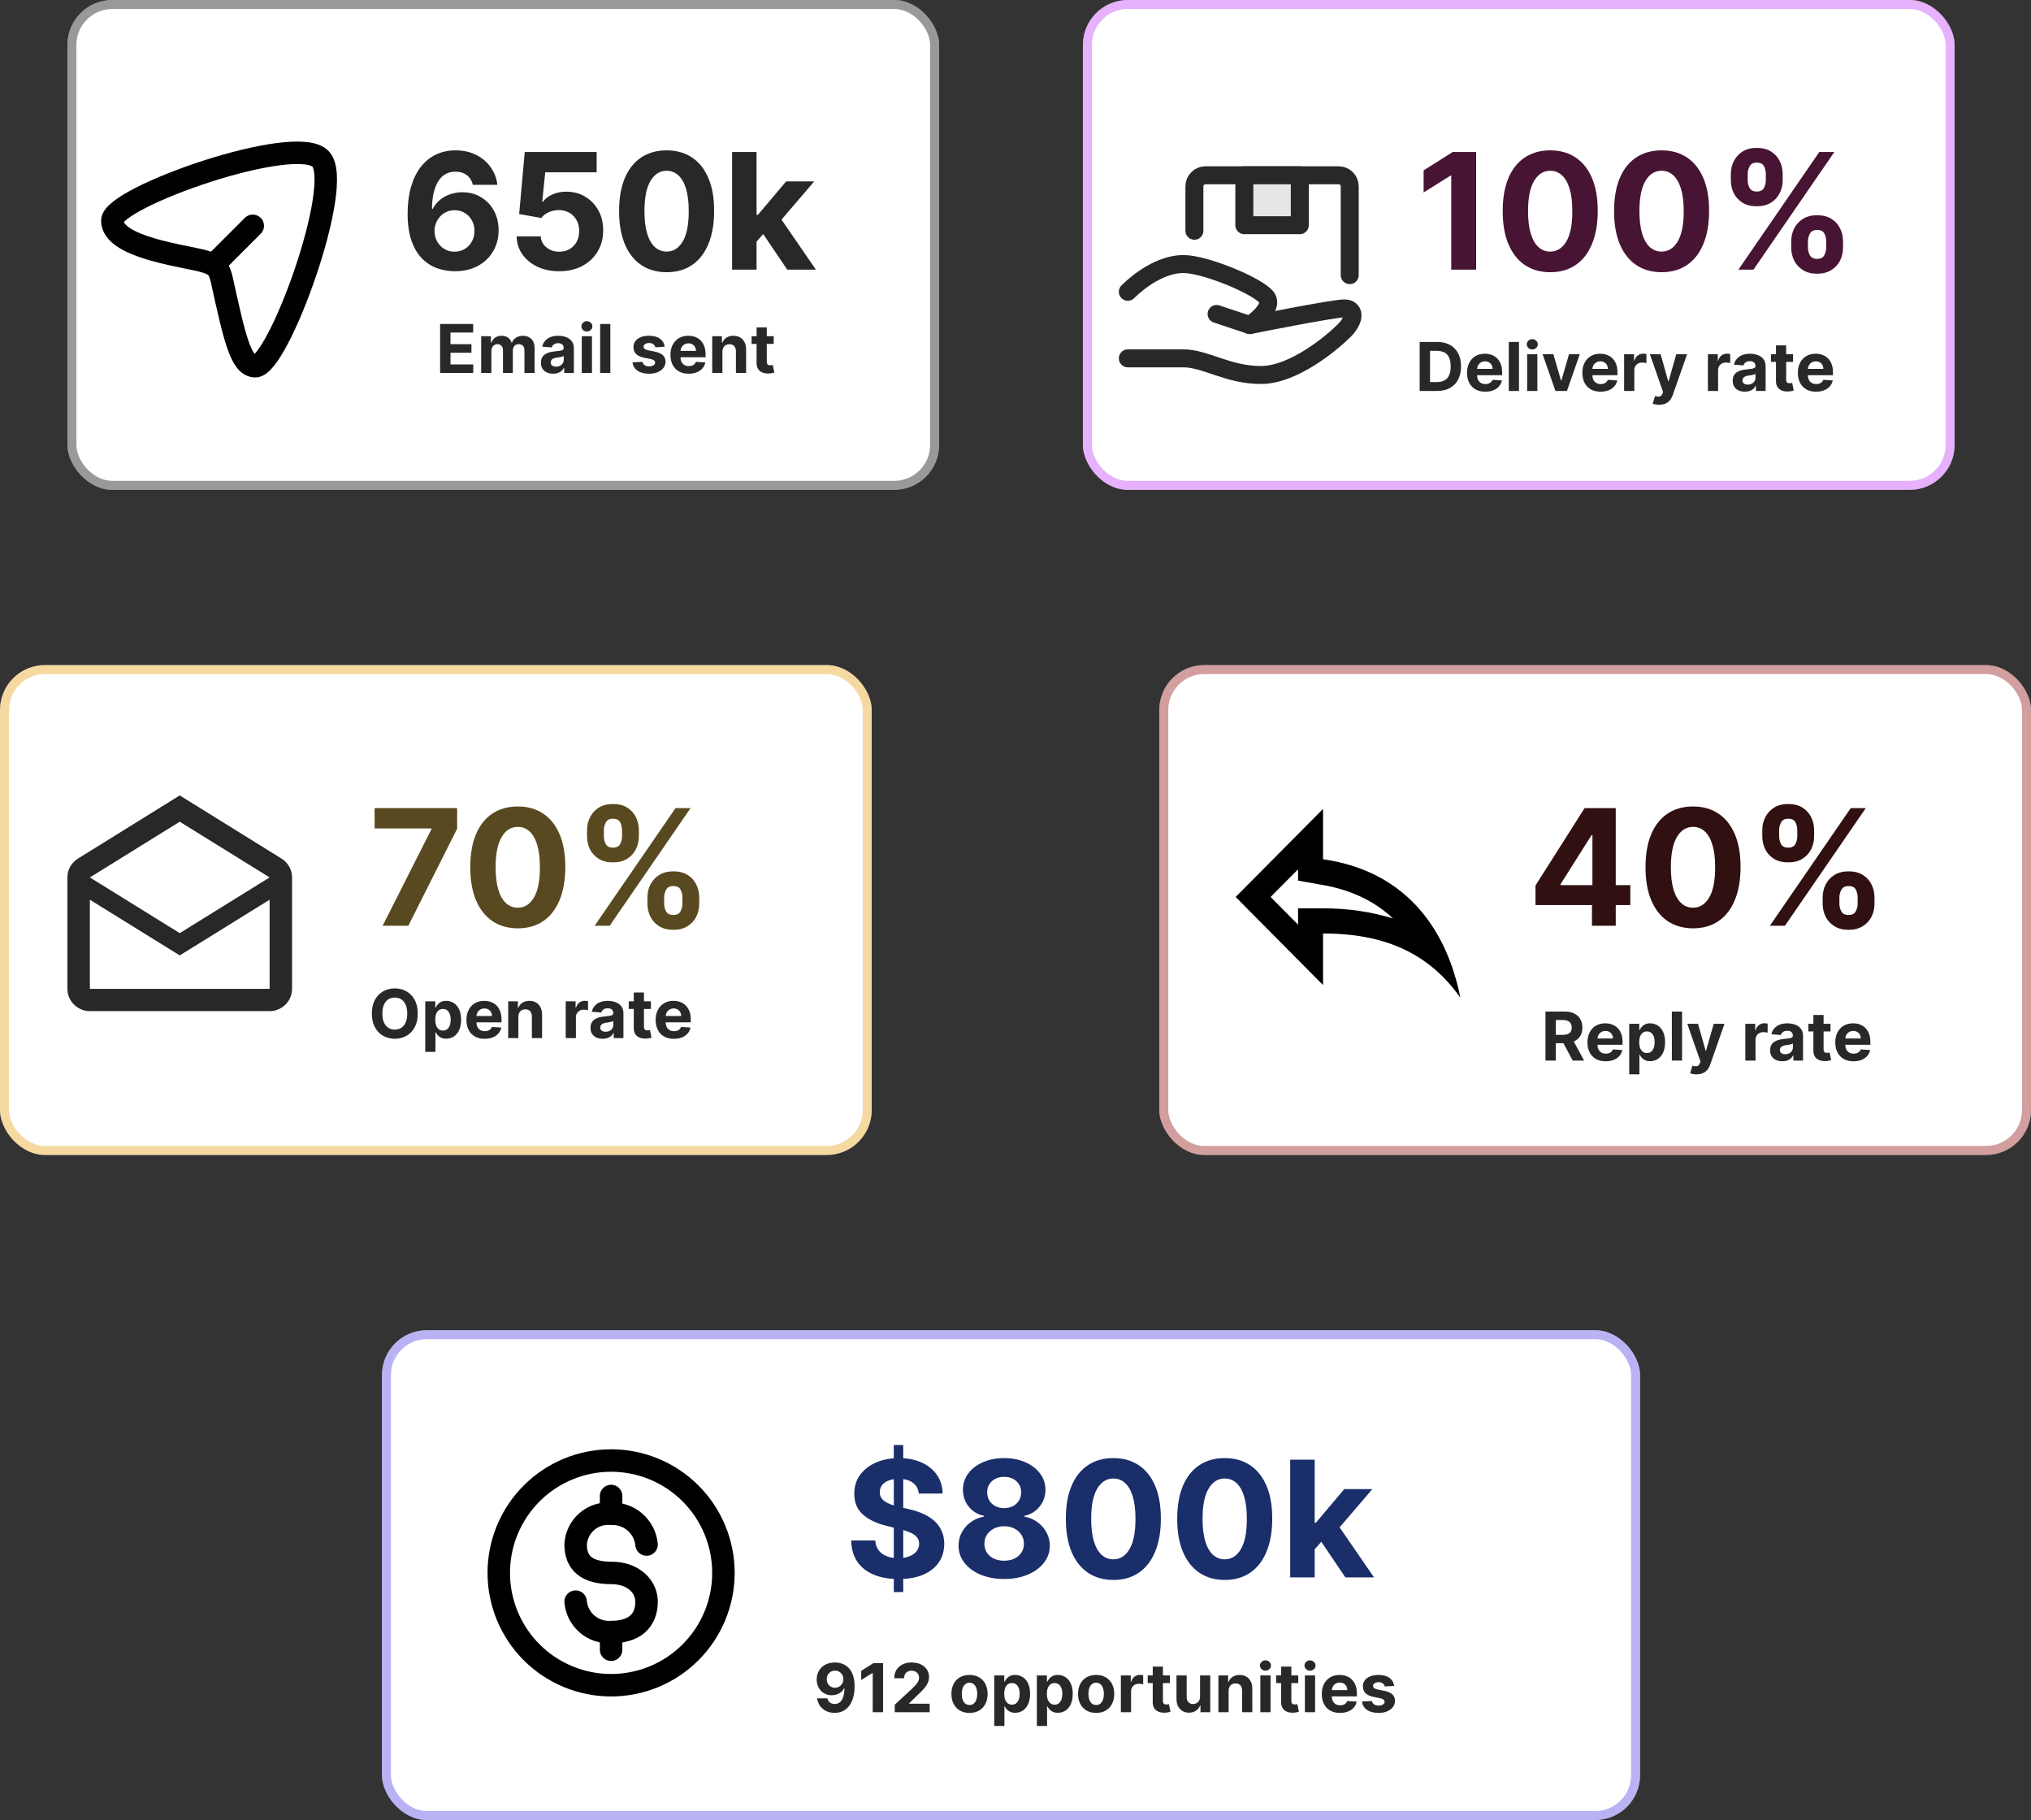 <svg width="452" height="405" viewBox="0 0 452 405" fill="none" xmlns="http://www.w3.org/2000/svg">
<rect x="0" y="0" width="452" height="405" fill="#333333" stroke="none"/>
<rect x="15" width="194" height="109" rx="10" fill="white"/>
<rect x="16" y="1" width="192" height="107" rx="9" stroke="black" stroke-opacity="0.4" stroke-width="2"/>
<path d="M97.948 83V72.091H105.299V73.993H100.255V76.592H104.921V78.494H100.255V81.098H105.32V83H97.948ZM107.09 83V74.818H109.253V76.262H109.349C109.519 75.782 109.803 75.404 110.201 75.127C110.599 74.85 111.074 74.712 111.628 74.712C112.19 74.712 112.667 74.852 113.061 75.132C113.456 75.409 113.718 75.786 113.85 76.262H113.935C114.102 75.793 114.404 75.418 114.84 75.138C115.281 74.854 115.801 74.712 116.401 74.712C117.165 74.712 117.784 74.955 118.26 75.441C118.74 75.924 118.979 76.61 118.979 77.498V83H116.715V77.945C116.715 77.49 116.595 77.15 116.353 76.922C116.112 76.695 115.81 76.581 115.448 76.581C115.036 76.581 114.714 76.713 114.484 76.975C114.253 77.235 114.137 77.577 114.137 78.004V83H111.937V77.897C111.937 77.496 111.822 77.176 111.591 76.938C111.364 76.7 111.064 76.581 110.691 76.581C110.439 76.581 110.212 76.645 110.009 76.773C109.81 76.897 109.652 77.073 109.535 77.3C109.418 77.524 109.359 77.787 109.359 78.089V83H107.09ZM123.105 83.154C122.583 83.154 122.118 83.064 121.709 82.883C121.301 82.698 120.978 82.427 120.74 82.068C120.505 81.706 120.388 81.255 120.388 80.715C120.388 80.26 120.472 79.879 120.639 79.57C120.805 79.261 121.033 79.012 121.32 78.824C121.608 78.636 121.935 78.494 122.301 78.398C122.67 78.302 123.057 78.234 123.462 78.195C123.938 78.146 124.321 78.099 124.612 78.057C124.903 78.011 125.115 77.943 125.246 77.854C125.378 77.766 125.443 77.634 125.443 77.46V77.428C125.443 77.091 125.337 76.83 125.124 76.645C124.914 76.461 124.616 76.368 124.229 76.368C123.82 76.368 123.495 76.459 123.254 76.64C123.013 76.817 122.853 77.041 122.775 77.311L120.676 77.141C120.782 76.644 120.992 76.214 121.304 75.852C121.617 75.486 122.02 75.205 122.514 75.01C123.011 74.811 123.586 74.712 124.239 74.712C124.694 74.712 125.129 74.765 125.544 74.871C125.964 74.978 126.335 75.143 126.658 75.367C126.984 75.591 127.242 75.878 127.43 76.23C127.618 76.578 127.712 76.995 127.712 77.481V83H125.56V81.865H125.497C125.365 82.121 125.189 82.347 124.969 82.542C124.749 82.734 124.484 82.885 124.176 82.995C123.867 83.101 123.51 83.154 123.105 83.154ZM123.755 81.588C124.089 81.588 124.383 81.523 124.639 81.391C124.895 81.256 125.095 81.075 125.241 80.848C125.386 80.621 125.459 80.363 125.459 80.076V79.207C125.388 79.254 125.291 79.296 125.166 79.335C125.046 79.371 124.909 79.404 124.756 79.436C124.603 79.465 124.451 79.492 124.298 79.516C124.145 79.538 124.007 79.557 123.883 79.575C123.616 79.614 123.384 79.676 123.185 79.761C122.986 79.847 122.831 79.962 122.721 80.108C122.611 80.25 122.556 80.427 122.556 80.64C122.556 80.949 122.668 81.185 122.892 81.349C123.119 81.508 123.407 81.588 123.755 81.588ZM129.473 83V74.818H131.742V83H129.473ZM130.613 73.763C130.275 73.763 129.986 73.652 129.745 73.428C129.507 73.201 129.388 72.929 129.388 72.613C129.388 72.3 129.507 72.032 129.745 71.809C129.986 71.581 130.275 71.468 130.613 71.468C130.95 71.468 131.238 71.581 131.476 71.809C131.717 72.032 131.838 72.3 131.838 72.613C131.838 72.929 131.717 73.201 131.476 73.428C131.238 73.652 130.95 73.763 130.613 73.763ZM135.829 72.091V83H133.56V72.091H135.829ZM147.926 77.151L145.849 77.279C145.813 77.102 145.737 76.942 145.619 76.8C145.502 76.654 145.348 76.539 145.156 76.454C144.968 76.365 144.742 76.32 144.48 76.32C144.128 76.32 143.831 76.395 143.59 76.544C143.349 76.69 143.228 76.885 143.228 77.13C143.228 77.325 143.306 77.49 143.462 77.625C143.618 77.76 143.887 77.869 144.267 77.95L145.747 78.249C146.543 78.412 147.136 78.675 147.526 79.037C147.917 79.399 148.112 79.875 148.112 80.465C148.112 81.001 147.954 81.471 147.638 81.876C147.326 82.281 146.896 82.597 146.349 82.824C145.806 83.048 145.179 83.16 144.469 83.16C143.386 83.16 142.523 82.934 141.88 82.483C141.241 82.029 140.866 81.411 140.756 80.63L142.988 80.512C143.056 80.843 143.219 81.095 143.478 81.269C143.737 81.439 144.069 81.525 144.474 81.525C144.872 81.525 145.192 81.448 145.433 81.296C145.678 81.139 145.802 80.939 145.806 80.694C145.802 80.488 145.715 80.319 145.545 80.188C145.374 80.053 145.112 79.95 144.757 79.879L143.34 79.596C142.541 79.436 141.946 79.159 141.555 78.765C141.168 78.371 140.975 77.869 140.975 77.258C140.975 76.732 141.117 76.279 141.401 75.9C141.688 75.519 142.091 75.227 142.61 75.021C143.132 74.815 143.743 74.712 144.442 74.712C145.476 74.712 146.289 74.93 146.882 75.367C147.479 75.804 147.827 76.398 147.926 77.151ZM153.27 83.16C152.428 83.16 151.704 82.989 151.097 82.648C150.493 82.304 150.028 81.817 149.701 81.189C149.374 80.557 149.211 79.809 149.211 78.946C149.211 78.105 149.374 77.366 149.701 76.731C150.028 76.095 150.488 75.599 151.081 75.244C151.677 74.889 152.377 74.712 153.179 74.712C153.719 74.712 154.222 74.799 154.687 74.973C155.156 75.143 155.564 75.401 155.912 75.745C156.264 76.09 156.537 76.523 156.732 77.045C156.928 77.563 157.025 78.171 157.025 78.867V79.49H150.117V78.084H154.889C154.889 77.757 154.818 77.467 154.676 77.215C154.534 76.963 154.337 76.766 154.085 76.624C153.836 76.478 153.547 76.406 153.217 76.406C152.872 76.406 152.567 76.485 152.301 76.645C152.038 76.802 151.832 77.013 151.683 77.279C151.533 77.542 151.457 77.835 151.454 78.158V79.495C151.454 79.9 151.528 80.25 151.677 80.544C151.83 80.839 152.045 81.066 152.322 81.226C152.599 81.386 152.927 81.466 153.307 81.466C153.559 81.466 153.79 81.43 154 81.359C154.209 81.288 154.389 81.182 154.538 81.04C154.687 80.898 154.801 80.724 154.879 80.518L156.977 80.656C156.871 81.16 156.652 81.601 156.322 81.977C155.995 82.35 155.573 82.641 155.054 82.851C154.54 83.057 153.945 83.16 153.27 83.16ZM160.775 78.27V83H158.506V74.818H160.669V76.262H160.765C160.946 75.786 161.249 75.409 161.676 75.132C162.102 74.852 162.618 74.712 163.226 74.712C163.794 74.712 164.289 74.836 164.712 75.085C165.134 75.333 165.463 75.688 165.697 76.15C165.932 76.608 166.049 77.155 166.049 77.79V83H163.78V78.195C163.783 77.695 163.655 77.304 163.396 77.023C163.137 76.739 162.78 76.597 162.325 76.597C162.02 76.597 161.75 76.663 161.516 76.794C161.285 76.926 161.104 77.118 160.972 77.37C160.845 77.618 160.779 77.918 160.775 78.27ZM172.189 74.818V76.523H167.262V74.818H172.189ZM168.381 72.858H170.65V80.486C170.65 80.695 170.682 80.859 170.746 80.976C170.809 81.09 170.898 81.169 171.012 81.216C171.129 81.262 171.264 81.285 171.417 81.285C171.523 81.285 171.63 81.276 171.736 81.258C171.843 81.237 171.925 81.221 171.981 81.21L172.338 82.899C172.225 82.934 172.065 82.975 171.859 83.021C171.653 83.071 171.403 83.101 171.108 83.112C170.561 83.133 170.081 83.06 169.67 82.894C169.261 82.727 168.943 82.467 168.716 82.116C168.489 81.764 168.377 81.32 168.381 80.784V72.858Z" fill="#282828"/>
<path d="M101.17 60.358C99.824 60.349 98.524 60.124 97.271 59.68C96.027 59.237 94.91 58.517 93.922 57.52C92.933 56.523 92.149 55.202 91.57 53.557C90.999 51.912 90.713 49.892 90.713 47.497C90.722 45.298 90.973 43.334 91.467 41.604C91.97 39.865 92.686 38.391 93.615 37.18C94.553 35.97 95.673 35.05 96.977 34.419C98.281 33.78 99.743 33.46 101.362 33.46C103.109 33.46 104.652 33.801 105.99 34.483C107.328 35.156 108.402 36.072 109.212 37.231C110.03 38.391 110.524 39.69 110.695 41.131H105.236C105.023 40.219 104.575 39.503 103.893 38.983C103.212 38.463 102.368 38.203 101.362 38.203C99.658 38.203 98.362 38.945 97.476 40.428C96.598 41.91 96.151 43.926 96.133 46.474H96.312C96.704 45.699 97.233 45.038 97.898 44.493C98.571 43.939 99.334 43.517 100.186 43.227C101.047 42.929 101.955 42.78 102.909 42.78C104.46 42.78 105.841 43.146 107.051 43.879C108.261 44.604 109.216 45.601 109.915 46.871C110.614 48.141 110.963 49.594 110.963 51.23C110.963 53.003 110.55 54.58 109.723 55.96C108.905 57.341 107.759 58.423 106.284 59.207C104.818 59.983 103.114 60.367 101.17 60.358ZM101.145 56.011C101.997 56.011 102.76 55.807 103.433 55.398C104.107 54.989 104.635 54.435 105.018 53.736C105.402 53.037 105.594 52.253 105.594 51.383C105.594 50.514 105.402 49.734 105.018 49.044C104.643 48.354 104.124 47.804 103.459 47.395C102.794 46.986 102.036 46.781 101.183 46.781C100.544 46.781 99.952 46.901 99.406 47.139C98.869 47.378 98.396 47.71 97.987 48.136C97.587 48.562 97.271 49.057 97.041 49.619C96.811 50.173 96.696 50.766 96.696 51.396C96.696 52.24 96.888 53.011 97.271 53.71C97.663 54.409 98.192 54.967 98.856 55.385C99.53 55.803 100.293 56.011 101.145 56.011ZM124.45 60.358C122.643 60.358 121.033 60.026 119.618 59.361C118.212 58.696 117.095 57.78 116.268 56.612C115.442 55.445 115.011 54.106 114.977 52.598H120.347C120.406 53.612 120.832 54.435 121.625 55.065C122.418 55.696 123.359 56.011 124.45 56.011C125.32 56.011 126.087 55.82 126.751 55.436C127.425 55.044 127.949 54.503 128.324 53.812C128.707 53.114 128.899 52.312 128.899 51.409C128.899 50.489 128.703 49.679 128.311 48.98C127.928 48.281 127.395 47.736 126.713 47.344C126.031 46.952 125.251 46.751 124.374 46.743C123.607 46.743 122.861 46.901 122.136 47.216C121.42 47.531 120.862 47.962 120.462 48.507L115.54 47.625L116.78 33.818H132.786V38.344H121.344L120.666 44.902H120.82C121.28 44.254 121.974 43.717 122.903 43.291C123.832 42.865 124.872 42.652 126.023 42.652C127.599 42.652 129.006 43.023 130.241 43.764C131.477 44.506 132.453 45.524 133.169 46.82C133.885 48.106 134.239 49.59 134.23 51.269C134.239 53.033 133.83 54.601 133.003 55.973C132.185 57.337 131.038 58.41 129.564 59.195C128.098 59.97 126.393 60.358 124.45 60.358ZM148.357 60.575C146.158 60.567 144.266 60.026 142.68 58.952C141.104 57.878 139.889 56.322 139.037 54.285C138.193 52.249 137.776 49.798 137.784 46.935C137.784 44.08 138.206 41.646 139.05 39.635C139.902 37.624 141.116 36.094 142.693 35.045C144.278 33.989 146.166 33.46 148.357 33.46C150.547 33.46 152.43 33.989 154.007 35.045C155.592 36.102 156.811 37.636 157.663 39.648C158.516 41.651 158.938 44.08 158.929 46.935C158.929 49.807 158.503 52.261 157.651 54.298C156.807 56.335 155.597 57.891 154.02 58.965C152.443 60.038 150.555 60.575 148.357 60.575ZM148.357 55.986C149.857 55.986 151.054 55.231 151.949 53.723C152.844 52.215 153.287 49.952 153.278 46.935C153.278 44.949 153.074 43.295 152.665 41.974C152.264 40.653 151.693 39.66 150.952 38.996C150.219 38.331 149.354 37.999 148.357 37.999C146.865 37.999 145.672 38.744 144.777 40.236C143.882 41.727 143.43 43.96 143.422 46.935C143.422 48.946 143.622 50.625 144.023 51.972C144.432 53.31 145.007 54.315 145.749 54.989C146.49 55.653 147.359 55.986 148.357 55.986ZM167.862 54.349L167.875 47.817H168.667L174.957 40.364H181.208L172.758 50.233H171.467L167.862 54.349ZM162.927 60V33.818H168.373V60H162.927ZM175.2 60L169.422 51.447L173.052 47.599L181.579 60H175.2Z" fill="#282828"/>
<path d="M47.5 59L56.25 50.25M71.37 35.383C65.925 29.518 24.965 43.883 25 49.125C25.038 55.073 40.995 56.9 45.417 58.143C48.078 58.89 48.79 59.653 49.403 62.443C52.18 75.073 53.578 81.358 56.752 81.498C61.82 81.723 76.683 41.105 71.37 35.383Z" stroke="#010101" stroke-width="5" stroke-linecap="round" stroke-linejoin="round"/>
<rect x="241" width="194" height="109" rx="10" fill="white"/>
<rect x="242" y="1" width="192" height="107" rx="9" stroke="#C43CFA" stroke-opacity="0.4" stroke-width="2"/>
<path d="M319.815 87H315.948V76.091H319.847C320.945 76.091 321.889 76.309 322.681 76.746C323.473 77.179 324.082 77.803 324.508 78.616C324.938 79.429 325.153 80.402 325.153 81.535C325.153 82.671 324.938 83.648 324.508 84.465C324.082 85.281 323.469 85.908 322.67 86.345C321.875 86.782 320.923 87 319.815 87ZM318.255 85.024H319.719C320.401 85.024 320.975 84.903 321.44 84.662C321.909 84.416 322.26 84.038 322.495 83.527C322.733 83.012 322.852 82.348 322.852 81.535C322.852 80.729 322.733 80.07 322.495 79.559C322.26 79.047 321.911 78.671 321.445 78.429C320.98 78.188 320.407 78.067 319.725 78.067H318.255V85.024ZM330.547 87.16C329.706 87.16 328.981 86.989 328.374 86.648C327.77 86.304 327.305 85.817 326.978 85.189C326.652 84.557 326.488 83.809 326.488 82.946C326.488 82.105 326.652 81.366 326.978 80.731C327.305 80.095 327.765 79.599 328.358 79.244C328.955 78.889 329.654 78.712 330.457 78.712C330.997 78.712 331.499 78.799 331.964 78.973C332.433 79.143 332.841 79.401 333.189 79.745C333.541 80.09 333.814 80.523 334.01 81.045C334.205 81.563 334.303 82.171 334.303 82.867V83.49H327.394V82.084H332.167C332.167 81.757 332.096 81.467 331.954 81.215C331.812 80.963 331.614 80.766 331.362 80.624C331.114 80.478 330.824 80.406 330.494 80.406C330.15 80.406 329.844 80.485 329.578 80.645C329.315 80.802 329.109 81.013 328.96 81.279C328.811 81.542 328.734 81.835 328.731 82.158V83.495C328.731 83.9 328.805 84.25 328.955 84.544C329.107 84.839 329.322 85.066 329.599 85.226C329.876 85.386 330.205 85.466 330.585 85.466C330.837 85.466 331.068 85.43 331.277 85.359C331.487 85.288 331.666 85.182 331.815 85.04C331.964 84.898 332.078 84.724 332.156 84.518L334.255 84.656C334.148 85.16 333.93 85.601 333.6 85.977C333.273 86.35 332.85 86.641 332.332 86.851C331.817 87.057 331.222 87.16 330.547 87.16ZM338.053 76.091V87H335.783V76.091H338.053ZM339.87 87V78.818H342.14V87H339.87ZM341.01 77.763C340.673 77.763 340.384 77.652 340.142 77.428C339.904 77.201 339.785 76.929 339.785 76.613C339.785 76.3 339.904 76.032 340.142 75.809C340.384 75.581 340.673 75.468 341.01 75.468C341.348 75.468 341.635 75.581 341.873 75.809C342.115 76.032 342.235 76.3 342.235 76.613C342.235 76.929 342.115 77.201 341.873 77.428C341.635 77.652 341.348 77.763 341.01 77.763ZM351.585 78.818L348.725 87H346.168L343.307 78.818H345.704L347.404 84.672H347.489L349.183 78.818H351.585ZM356.211 87.16C355.37 87.16 354.645 86.989 354.038 86.648C353.434 86.304 352.969 85.817 352.642 85.189C352.316 84.557 352.152 83.809 352.152 82.946C352.152 82.105 352.316 81.366 352.642 80.731C352.969 80.095 353.429 79.599 354.022 79.244C354.619 78.889 355.318 78.712 356.121 78.712C356.661 78.712 357.163 78.799 357.628 78.973C358.097 79.143 358.505 79.401 358.853 79.745C359.205 80.09 359.478 80.523 359.674 81.045C359.869 81.563 359.967 82.171 359.967 82.867V83.49H353.058V82.084H357.831C357.831 81.757 357.76 81.467 357.618 81.215C357.476 80.963 357.278 80.766 357.026 80.624C356.778 80.478 356.488 80.406 356.158 80.406C355.814 80.406 355.508 80.485 355.242 80.645C354.979 80.802 354.773 81.013 354.624 81.279C354.475 81.542 354.399 81.835 354.395 82.158V83.495C354.395 83.9 354.47 84.25 354.619 84.544C354.771 84.839 354.986 85.066 355.263 85.226C355.54 85.386 355.869 85.466 356.249 85.466C356.501 85.466 356.732 85.43 356.941 85.359C357.151 85.288 357.33 85.182 357.479 85.04C357.628 84.898 357.742 84.724 357.82 84.518L359.919 84.656C359.812 85.16 359.594 85.601 359.264 85.977C358.937 86.35 358.514 86.641 357.996 86.851C357.481 87.057 356.886 87.16 356.211 87.16ZM361.448 87V78.818H363.647V80.246H363.733C363.882 79.738 364.132 79.354 364.484 79.095C364.835 78.832 365.24 78.701 365.698 78.701C365.812 78.701 365.934 78.708 366.066 78.722C366.197 78.737 366.313 78.756 366.412 78.781V80.794C366.305 80.762 366.158 80.734 365.97 80.709C365.782 80.684 365.609 80.672 365.453 80.672C365.119 80.672 364.821 80.745 364.558 80.89C364.299 81.032 364.093 81.231 363.94 81.487C363.791 81.743 363.717 82.037 363.717 82.371V87H361.448ZM369.235 90.068C368.948 90.068 368.678 90.045 368.426 89.999C368.177 89.956 367.971 89.901 367.808 89.834L368.319 88.14C368.585 88.222 368.825 88.266 369.038 88.273C369.255 88.28 369.441 88.231 369.597 88.124C369.757 88.017 369.887 87.836 369.986 87.581L370.119 87.234L367.184 78.818H369.571L371.265 84.827H371.35L373.06 78.818H375.462L372.282 87.884C372.129 88.325 371.922 88.708 371.659 89.035C371.4 89.365 371.071 89.619 370.673 89.796C370.276 89.978 369.796 90.068 369.235 90.068ZM380.095 87V78.818H382.295V80.246H382.38C382.529 79.738 382.78 79.354 383.131 79.095C383.483 78.832 383.888 78.701 384.346 78.701C384.459 78.701 384.582 78.708 384.713 78.722C384.845 78.737 384.96 78.756 385.059 78.781V80.794C384.953 80.762 384.806 80.734 384.617 80.709C384.429 80.684 384.257 80.672 384.101 80.672C383.767 80.672 383.469 80.745 383.206 80.89C382.947 81.032 382.741 81.231 382.588 81.487C382.439 81.743 382.364 82.037 382.364 82.371V87H380.095ZM388.331 87.154C387.809 87.154 387.344 87.064 386.936 86.883C386.527 86.698 386.204 86.427 385.966 86.068C385.732 85.706 385.615 85.255 385.615 84.715C385.615 84.26 385.698 83.879 385.865 83.57C386.032 83.261 386.259 83.012 386.547 82.824C386.835 82.636 387.161 82.494 387.527 82.398C387.896 82.302 388.283 82.234 388.688 82.195C389.164 82.146 389.548 82.099 389.839 82.057C390.13 82.011 390.341 81.943 390.473 81.854C390.604 81.766 390.67 81.634 390.67 81.46V81.428C390.67 81.091 390.563 80.83 390.35 80.645C390.141 80.461 389.842 80.368 389.455 80.368C389.047 80.368 388.722 80.459 388.481 80.64C388.239 80.817 388.079 81.041 388.001 81.311L385.902 81.141C386.009 80.644 386.218 80.214 386.531 79.852C386.843 79.486 387.247 79.205 387.74 79.01C388.237 78.811 388.813 78.712 389.466 78.712C389.921 78.712 390.356 78.765 390.771 78.871C391.19 78.978 391.561 79.143 391.884 79.367C392.211 79.591 392.468 79.878 392.657 80.23C392.845 80.578 392.939 80.995 392.939 81.481V87H390.787V85.865H390.723C390.592 86.121 390.416 86.347 390.196 86.542C389.976 86.734 389.711 86.885 389.402 86.995C389.093 87.101 388.736 87.154 388.331 87.154ZM388.981 85.588C389.315 85.588 389.61 85.523 389.866 85.391C390.121 85.256 390.322 85.075 390.467 84.848C390.613 84.621 390.686 84.363 390.686 84.076V83.207C390.615 83.254 390.517 83.296 390.393 83.335C390.272 83.371 390.135 83.404 389.983 83.436C389.83 83.465 389.677 83.492 389.525 83.516C389.372 83.538 389.233 83.557 389.109 83.575C388.843 83.614 388.61 83.676 388.411 83.761C388.212 83.847 388.058 83.962 387.948 84.108C387.838 84.25 387.783 84.427 387.783 84.64C387.783 84.949 387.895 85.185 388.118 85.349C388.346 85.508 388.633 85.588 388.981 85.588ZM399.051 78.818V80.523H394.124V78.818H399.051ZM395.243 76.858H397.512V84.486C397.512 84.695 397.544 84.859 397.608 84.976C397.672 85.09 397.761 85.169 397.874 85.216C397.991 85.262 398.126 85.285 398.279 85.285C398.386 85.285 398.492 85.276 398.599 85.258C398.705 85.237 398.787 85.221 398.844 85.21L399.201 86.899C399.087 86.934 398.927 86.975 398.721 87.021C398.515 87.071 398.265 87.101 397.97 87.112C397.423 87.133 396.944 87.06 396.532 86.894C396.123 86.727 395.806 86.467 395.578 86.116C395.351 85.764 395.239 85.32 395.243 84.784V76.858ZM404.17 87.16C403.329 87.16 402.604 86.989 401.997 86.648C401.393 86.304 400.928 85.817 400.601 85.189C400.275 84.557 400.111 83.809 400.111 82.946C400.111 82.105 400.275 81.366 400.601 80.731C400.928 80.095 401.388 79.599 401.981 79.244C402.578 78.889 403.277 78.712 404.08 78.712C404.62 78.712 405.122 78.799 405.587 78.973C406.056 79.143 406.464 79.401 406.812 79.745C407.164 80.09 407.437 80.523 407.633 81.045C407.828 81.563 407.926 82.171 407.926 82.867V83.49H401.017V82.084H405.79C405.79 81.757 405.719 81.467 405.577 81.215C405.435 80.963 405.237 80.766 404.985 80.624C404.737 80.478 404.447 80.406 404.117 80.406C403.773 80.406 403.467 80.485 403.201 80.645C402.938 80.802 402.732 81.013 402.583 81.279C402.434 81.542 402.358 81.835 402.354 82.158V83.495C402.354 83.9 402.429 84.25 402.578 84.544C402.73 84.839 402.945 85.066 403.222 85.226C403.499 85.386 403.828 85.466 404.208 85.466C404.46 85.466 404.691 85.43 404.9 85.359C405.11 85.288 405.289 85.182 405.438 85.04C405.587 84.898 405.701 84.724 405.779 84.518L407.878 84.656C407.771 85.16 407.553 85.601 407.223 85.977C406.896 86.35 406.473 86.641 405.955 86.851C405.44 87.057 404.845 87.16 404.17 87.16Z" fill="#282828"/>
<path d="M328.513 33.818V60H322.977V39.072H322.824L316.828 42.831V37.922L323.31 33.818H328.513ZM345.001 60.575C342.802 60.567 340.91 60.026 339.325 58.952C337.748 57.878 336.534 56.322 335.681 54.285C334.838 52.249 334.42 49.798 334.429 46.935C334.429 44.08 334.85 41.646 335.694 39.635C336.547 37.624 337.761 36.094 339.338 35.045C340.923 33.989 342.811 33.46 345.001 33.46C347.191 33.46 349.075 33.989 350.652 35.045C352.237 36.102 353.456 37.636 354.308 39.648C355.16 41.651 355.582 44.08 355.574 46.935C355.574 49.807 355.147 52.261 354.295 54.298C353.451 56.335 352.241 57.891 350.664 58.965C349.088 60.038 347.2 60.575 345.001 60.575ZM345.001 55.986C346.501 55.986 347.699 55.231 348.593 53.723C349.488 52.215 349.931 49.952 349.923 46.935C349.923 44.949 349.718 43.295 349.309 41.974C348.909 40.653 348.338 39.66 347.596 38.996C346.863 38.331 345.998 37.999 345.001 37.999C343.51 37.999 342.316 38.744 341.422 40.236C340.527 41.727 340.075 43.96 340.066 46.935C340.066 48.946 340.267 50.625 340.667 51.972C341.076 53.31 341.652 54.315 342.393 54.989C343.135 55.653 344.004 55.986 345.001 55.986ZM369.786 60.575C367.587 60.567 365.695 60.026 364.11 58.952C362.533 57.878 361.319 56.322 360.467 54.285C359.623 52.249 359.205 49.798 359.214 46.935C359.214 44.08 359.636 41.646 360.479 39.635C361.332 37.624 362.546 36.094 364.123 35.045C365.708 33.989 367.596 33.46 369.786 33.46C371.977 33.46 373.86 33.989 375.437 35.045C377.022 36.102 378.241 37.636 379.093 39.648C379.945 41.651 380.367 44.08 380.359 46.935C380.359 49.807 379.933 52.261 379.08 54.298C378.237 56.335 377.026 57.891 375.45 58.965C373.873 60.038 371.985 60.575 369.786 60.575ZM369.786 55.986C371.286 55.986 372.484 55.231 373.379 53.723C374.273 52.215 374.717 49.952 374.708 46.935C374.708 44.949 374.504 43.295 374.094 41.974C373.694 40.653 373.123 39.66 372.381 38.996C371.648 38.331 370.783 37.999 369.786 37.999C368.295 37.999 367.102 38.744 366.207 40.236C365.312 41.727 364.86 43.96 364.852 46.935C364.852 48.946 365.052 50.625 365.452 51.972C365.862 53.31 366.437 54.315 367.178 54.989C367.92 55.653 368.789 55.986 369.786 55.986ZM398.637 55.091V53.71C398.637 52.662 398.858 51.699 399.301 50.821C399.753 49.935 400.405 49.227 401.257 48.699C402.118 48.162 403.167 47.894 404.402 47.894C405.655 47.894 406.708 48.158 407.56 48.686C408.421 49.215 409.069 49.922 409.503 50.808C409.946 51.686 410.168 52.653 410.168 53.71V55.091C410.168 56.139 409.946 57.106 409.503 57.993C409.06 58.871 408.408 59.574 407.547 60.102C406.686 60.639 405.638 60.908 404.402 60.908C403.15 60.908 402.097 60.639 401.245 60.102C400.392 59.574 399.745 58.871 399.301 57.993C398.858 57.106 398.637 56.139 398.637 55.091ZM402.357 53.71V55.091C402.357 55.696 402.502 56.267 402.792 56.804C403.09 57.341 403.627 57.609 404.402 57.609C405.178 57.609 405.706 57.345 405.988 56.817C406.277 56.288 406.422 55.713 406.422 55.091V53.71C406.422 53.088 406.286 52.508 406.013 51.972C405.74 51.435 405.203 51.166 404.402 51.166C403.635 51.166 403.103 51.435 402.804 51.972C402.506 52.508 402.357 53.088 402.357 53.71ZM385.201 40.108V38.727C385.201 37.67 385.426 36.703 385.878 35.825C386.33 34.939 386.982 34.231 387.834 33.703C388.695 33.175 389.735 32.91 390.953 32.91C392.215 32.91 393.272 33.175 394.124 33.703C394.976 34.231 395.624 34.939 396.067 35.825C396.51 36.703 396.732 37.67 396.732 38.727V40.108C396.732 41.165 396.506 42.132 396.054 43.01C395.611 43.888 394.959 44.591 394.098 45.119C393.246 45.639 392.198 45.899 390.953 45.899C389.709 45.899 388.657 45.635 387.796 45.106C386.944 44.57 386.296 43.867 385.853 42.997C385.418 42.119 385.201 41.156 385.201 40.108ZM388.946 38.727V40.108C388.946 40.73 389.091 41.305 389.381 41.834C389.679 42.362 390.203 42.626 390.953 42.626C391.738 42.626 392.27 42.362 392.551 41.834C392.841 41.305 392.986 40.73 392.986 40.108V38.727C392.986 38.105 392.85 37.526 392.577 36.989C392.304 36.452 391.763 36.183 390.953 36.183C390.195 36.183 389.671 36.456 389.381 37.001C389.091 37.547 388.946 38.122 388.946 38.727ZM386.888 60L404.888 33.818H408.238L390.238 60H386.888Z" fill="#471433"/>
<rect y="148" width="194" height="109" rx="10" fill="white"/>
<rect x="1" y="149" width="192" height="107" rx="9" stroke="#E7A013" stroke-opacity="0.4" stroke-width="2"/>
<path d="M92.973 225.545C92.973 226.735 92.748 227.747 92.296 228.582C91.849 229.416 91.238 230.054 90.464 230.494C89.694 230.931 88.827 231.149 87.865 231.149C86.895 231.149 86.025 230.929 85.255 230.489C84.484 230.048 83.875 229.411 83.428 228.576C82.98 227.742 82.756 226.732 82.756 225.545C82.756 224.356 82.98 223.344 83.428 222.509C83.875 221.675 84.484 221.039 85.255 220.602C86.025 220.162 86.895 219.942 87.865 219.942C88.827 219.942 89.694 220.162 90.464 220.602C91.238 221.039 91.849 221.675 92.296 222.509C92.748 223.344 92.973 224.356 92.973 225.545ZM90.635 225.545C90.635 224.775 90.519 224.125 90.288 223.596C90.061 223.067 89.74 222.665 89.324 222.392C88.909 222.119 88.422 221.982 87.865 221.982C87.307 221.982 86.821 222.119 86.405 222.392C85.99 222.665 85.666 223.067 85.436 223.596C85.209 224.125 85.095 224.775 85.095 225.545C85.095 226.316 85.209 226.966 85.436 227.495C85.666 228.024 85.99 228.425 86.405 228.699C86.821 228.972 87.307 229.109 87.865 229.109C88.422 229.109 88.909 228.972 89.324 228.699C89.74 228.425 90.061 228.024 90.288 227.495C90.519 226.966 90.635 226.316 90.635 225.545ZM94.639 234.068V222.818H96.876V224.192H96.977C97.077 223.972 97.221 223.749 97.409 223.521C97.601 223.29 97.849 223.099 98.155 222.946C98.463 222.79 98.847 222.712 99.305 222.712C99.902 222.712 100.452 222.868 100.956 223.18C101.461 223.489 101.864 223.956 102.166 224.581C102.467 225.203 102.618 225.982 102.618 226.92C102.618 227.832 102.471 228.603 102.176 229.232C101.885 229.857 101.487 230.331 100.983 230.654C100.482 230.973 99.921 231.133 99.3 231.133C98.859 231.133 98.485 231.06 98.176 230.915C97.871 230.769 97.62 230.586 97.425 230.366C97.23 230.142 97.08 229.917 96.977 229.69H96.908V234.068H94.639ZM96.86 226.909C96.86 227.396 96.928 227.82 97.063 228.182C97.198 228.544 97.393 228.827 97.648 229.029C97.904 229.228 98.215 229.327 98.581 229.327C98.95 229.327 99.263 229.226 99.518 229.024C99.774 228.818 99.967 228.534 100.099 228.172C100.234 227.806 100.301 227.385 100.301 226.909C100.301 226.437 100.236 226.021 100.104 225.663C99.973 225.304 99.779 225.023 99.523 224.821C99.268 224.619 98.954 224.517 98.581 224.517C98.211 224.517 97.899 224.615 97.643 224.81C97.391 225.006 97.198 225.283 97.063 225.641C96.928 226 96.86 226.423 96.86 226.909ZM107.86 231.16C107.018 231.16 106.294 230.989 105.687 230.648C105.083 230.304 104.618 229.817 104.291 229.189C103.964 228.557 103.801 227.809 103.801 226.946C103.801 226.105 103.964 225.366 104.291 224.73C104.618 224.095 105.078 223.599 105.671 223.244C106.267 222.889 106.967 222.712 107.769 222.712C108.309 222.712 108.812 222.799 109.277 222.973C109.745 223.143 110.154 223.401 110.502 223.745C110.853 224.089 111.127 224.523 111.322 225.045C111.517 225.563 111.615 226.17 111.615 226.866V227.49H104.706V226.083H109.479C109.479 225.757 109.408 225.467 109.266 225.215C109.124 224.963 108.927 224.766 108.675 224.624C108.426 224.478 108.137 224.406 107.807 224.406C107.462 224.406 107.157 224.485 106.89 224.645C106.628 224.801 106.422 225.013 106.272 225.279C106.123 225.542 106.047 225.835 106.043 226.158V227.495C106.043 227.9 106.118 228.25 106.267 228.544C106.42 228.839 106.635 229.066 106.912 229.226C107.189 229.386 107.517 229.466 107.897 229.466C108.149 229.466 108.38 229.43 108.59 229.359C108.799 229.288 108.978 229.182 109.128 229.04C109.277 228.898 109.39 228.724 109.468 228.518L111.567 228.656C111.461 229.161 111.242 229.601 110.912 229.977C110.585 230.35 110.163 230.641 109.644 230.851C109.129 231.057 108.535 231.16 107.86 231.16ZM115.365 226.27V231H113.096V222.818H115.259V224.262H115.354C115.536 223.786 115.839 223.409 116.265 223.132C116.691 222.852 117.208 222.712 117.815 222.712C118.384 222.712 118.879 222.836 119.302 223.085C119.724 223.333 120.053 223.688 120.287 224.15C120.521 224.608 120.639 225.155 120.639 225.79V231H118.369V226.195C118.373 225.695 118.245 225.304 117.986 225.023C117.727 224.739 117.37 224.597 116.915 224.597C116.61 224.597 116.34 224.663 116.106 224.794C115.875 224.926 115.694 225.118 115.562 225.37C115.434 225.618 115.369 225.918 115.365 226.27ZM125.899 231V222.818H128.099V224.246H128.184C128.333 223.738 128.583 223.354 128.935 223.095C129.286 222.832 129.691 222.701 130.149 222.701C130.263 222.701 130.386 222.708 130.517 222.722C130.648 222.737 130.764 222.756 130.863 222.781V224.794C130.757 224.762 130.609 224.734 130.421 224.709C130.233 224.684 130.061 224.672 129.904 224.672C129.571 224.672 129.272 224.745 129.009 224.89C128.75 225.032 128.544 225.231 128.392 225.487C128.242 225.743 128.168 226.037 128.168 226.371V231H125.899ZM134.135 231.154C133.613 231.154 133.148 231.064 132.74 230.883C132.331 230.698 132.008 230.426 131.77 230.068C131.536 229.706 131.419 229.255 131.419 228.715C131.419 228.26 131.502 227.879 131.669 227.57C131.836 227.261 132.063 227.012 132.351 226.824C132.638 226.636 132.965 226.494 133.331 226.398C133.7 226.302 134.087 226.234 134.492 226.195C134.968 226.146 135.351 226.099 135.643 226.057C135.934 226.011 136.145 225.943 136.276 225.854C136.408 225.766 136.474 225.634 136.474 225.46V225.428C136.474 225.091 136.367 224.83 136.154 224.645C135.944 224.461 135.646 224.368 135.259 224.368C134.851 224.368 134.526 224.459 134.284 224.64C134.043 224.817 133.883 225.041 133.805 225.311L131.706 225.141C131.813 224.643 132.022 224.214 132.335 223.852C132.647 223.486 133.05 223.205 133.544 223.01C134.041 222.811 134.616 222.712 135.27 222.712C135.724 222.712 136.159 222.765 136.575 222.871C136.994 222.978 137.365 223.143 137.688 223.367C138.015 223.591 138.272 223.878 138.46 224.23C138.649 224.578 138.743 224.995 138.743 225.482V231H136.591V229.865H136.527C136.395 230.121 136.22 230.347 135.999 230.542C135.779 230.734 135.515 230.885 135.206 230.995C134.897 231.101 134.54 231.154 134.135 231.154ZM134.785 229.588C135.119 229.588 135.414 229.523 135.669 229.391C135.925 229.256 136.126 229.075 136.271 228.848C136.417 228.621 136.49 228.363 136.49 228.076V227.207C136.419 227.254 136.321 227.296 136.197 227.335C136.076 227.371 135.939 227.404 135.786 227.436C135.634 227.465 135.481 227.491 135.328 227.516C135.176 227.538 135.037 227.557 134.913 227.575C134.646 227.614 134.414 227.676 134.215 227.761C134.016 227.847 133.862 227.962 133.752 228.108C133.642 228.25 133.586 228.427 133.586 228.64C133.586 228.949 133.698 229.185 133.922 229.349C134.149 229.509 134.437 229.588 134.785 229.588ZM144.855 222.818V224.523H139.928V222.818H144.855ZM141.047 220.858H143.316V228.486C143.316 228.695 143.348 228.859 143.412 228.976C143.475 229.089 143.564 229.169 143.678 229.216C143.795 229.262 143.93 229.285 144.083 229.285C144.189 229.285 144.296 229.276 144.402 229.258C144.509 229.237 144.591 229.221 144.647 229.21L145.004 230.899C144.891 230.934 144.731 230.975 144.525 231.021C144.319 231.071 144.069 231.101 143.774 231.112C143.227 231.133 142.748 231.06 142.336 230.893C141.927 230.727 141.609 230.467 141.382 230.116C141.155 229.764 141.043 229.32 141.047 228.784V220.858ZM149.974 231.16C149.132 231.16 148.408 230.989 147.801 230.648C147.197 230.304 146.732 229.817 146.405 229.189C146.078 228.557 145.915 227.809 145.915 226.946C145.915 226.105 146.078 225.366 146.405 224.73C146.732 224.095 147.192 223.599 147.785 223.244C148.381 222.889 149.081 222.712 149.884 222.712C150.423 222.712 150.926 222.799 151.391 222.973C151.86 223.143 152.268 223.401 152.616 223.745C152.968 224.089 153.241 224.523 153.436 225.045C153.632 225.563 153.729 226.17 153.729 226.866V227.49H146.821V226.083H151.593C151.593 225.757 151.522 225.467 151.38 225.215C151.238 224.963 151.041 224.766 150.789 224.624C150.54 224.478 150.251 224.406 149.921 224.406C149.576 224.406 149.271 224.485 149.005 224.645C148.742 224.801 148.536 225.013 148.387 225.279C148.238 225.542 148.161 225.835 148.158 226.158V227.495C148.158 227.9 148.232 228.25 148.381 228.544C148.534 228.839 148.749 229.066 149.026 229.226C149.303 229.386 149.631 229.466 150.011 229.466C150.263 229.466 150.494 229.43 150.704 229.359C150.913 229.288 151.093 229.182 151.242 229.04C151.391 228.898 151.505 228.724 151.583 228.518L153.681 228.656C153.575 229.161 153.357 229.601 153.026 229.977C152.7 230.35 152.277 230.641 151.759 230.851C151.244 231.057 150.649 231.16 149.974 231.16Z" fill="#282828"/>
<path d="M85.158 206L96.011 184.523V184.344H83.368V179.818H101.739V184.408L90.872 206H85.158ZM115.235 206.575C113.037 206.567 111.145 206.026 109.559 204.952C107.983 203.878 106.768 202.322 105.916 200.286C105.072 198.249 104.654 195.798 104.663 192.935C104.663 190.08 105.085 187.646 105.929 185.635C106.781 183.624 107.995 182.094 109.572 181.045C111.157 179.989 113.045 179.46 115.235 179.46C117.426 179.46 119.309 179.989 120.886 181.045C122.471 182.102 123.69 183.636 124.542 185.648C125.395 187.651 125.816 190.08 125.808 192.935C125.808 195.807 125.382 198.261 124.529 200.298C123.686 202.335 122.475 203.891 120.899 204.964C119.322 206.038 117.434 206.575 115.235 206.575ZM115.235 201.986C116.735 201.986 117.933 201.232 118.828 199.723C119.723 198.214 120.166 195.952 120.157 192.935C120.157 190.949 119.953 189.295 119.544 187.974C119.143 186.653 118.572 185.661 117.831 184.996C117.098 184.331 116.233 183.999 115.235 183.999C113.744 183.999 112.551 184.744 111.656 186.236C110.761 187.727 110.309 189.96 110.301 192.935C110.301 194.946 110.501 196.625 110.902 197.972C111.311 199.31 111.886 200.315 112.627 200.989C113.369 201.653 114.238 201.986 115.235 201.986ZM144.086 201.091V199.71C144.086 198.662 144.308 197.699 144.751 196.821C145.202 195.935 145.854 195.227 146.707 194.699C147.567 194.162 148.616 193.893 149.852 193.893C151.104 193.893 152.157 194.158 153.009 194.686C153.87 195.214 154.518 195.922 154.952 196.808C155.396 197.686 155.617 198.653 155.617 199.71V201.091C155.617 202.139 155.396 203.107 154.952 203.993C154.509 204.871 153.857 205.574 152.996 206.102C152.136 206.639 151.087 206.908 149.852 206.908C148.599 206.908 147.546 206.639 146.694 206.102C145.842 205.574 145.194 204.871 144.751 203.993C144.308 203.107 144.086 202.139 144.086 201.091ZM147.806 199.71V201.091C147.806 201.696 147.951 202.267 148.241 202.804C148.539 203.341 149.076 203.609 149.852 203.609C150.627 203.609 151.156 203.345 151.437 202.817C151.727 202.288 151.871 201.713 151.871 201.091V199.71C151.871 199.088 151.735 198.509 151.462 197.972C151.19 197.435 150.653 197.166 149.852 197.166C149.085 197.166 148.552 197.435 148.254 197.972C147.955 198.509 147.806 199.088 147.806 199.71ZM130.65 186.108V184.727C130.65 183.67 130.876 182.703 131.327 181.825C131.779 180.939 132.431 180.232 133.283 179.703C134.144 179.175 135.184 178.911 136.403 178.911C137.664 178.911 138.721 179.175 139.573 179.703C140.425 180.232 141.073 180.939 141.516 181.825C141.96 182.703 142.181 183.67 142.181 184.727V186.108C142.181 187.165 141.955 188.132 141.504 189.01C141.06 189.888 140.408 190.591 139.548 191.119C138.695 191.639 137.647 191.899 136.403 191.899C135.158 191.899 134.106 191.635 133.245 191.107C132.393 190.57 131.745 189.866 131.302 188.997C130.867 188.119 130.65 187.156 130.65 186.108ZM134.396 184.727V186.108C134.396 186.73 134.54 187.305 134.83 187.834C135.129 188.362 135.653 188.626 136.403 188.626C137.187 188.626 137.719 188.362 138.001 187.834C138.29 187.305 138.435 186.73 138.435 186.108V184.727C138.435 184.105 138.299 183.526 138.026 182.989C137.754 182.452 137.212 182.183 136.403 182.183C135.644 182.183 135.12 182.456 134.83 183.001C134.54 183.547 134.396 184.122 134.396 184.727ZM132.337 206L150.337 179.818H153.687L135.687 206H132.337Z" fill="#594920"/>
<rect x="258" y="148" width="194" height="109" rx="10" fill="white"/>
<rect x="259" y="149" width="192" height="107" rx="9" stroke="#900E0E" stroke-opacity="0.4" stroke-width="2"/>
<path d="M343.948 236V225.091H348.252C349.076 225.091 349.779 225.238 350.362 225.533C350.947 225.824 351.393 226.238 351.699 226.774C352.007 227.307 352.162 227.934 352.162 228.654C352.162 229.379 352.006 230.002 351.693 230.524C351.381 231.043 350.928 231.44 350.335 231.717C349.745 231.994 349.032 232.133 348.194 232.133H345.312V230.279H347.821C348.261 230.279 348.627 230.219 348.918 230.098C349.209 229.977 349.426 229.796 349.568 229.555C349.713 229.313 349.786 229.013 349.786 228.654C349.786 228.292 349.713 227.987 349.568 227.738C349.426 227.49 349.207 227.301 348.913 227.174C348.621 227.042 348.254 226.977 347.81 226.977H346.255V236H343.948ZM349.839 231.036L352.551 236H350.005L347.352 231.036H349.839ZM357.346 236.16C356.505 236.16 355.78 235.989 355.173 235.648C354.569 235.304 354.104 234.817 353.777 234.189C353.451 233.557 353.287 232.809 353.287 231.946C353.287 231.105 353.451 230.366 353.777 229.73C354.104 229.095 354.564 228.599 355.157 228.244C355.753 227.889 356.453 227.712 357.256 227.712C357.795 227.712 358.298 227.799 358.763 227.973C359.232 228.143 359.64 228.401 359.988 228.745C360.34 229.089 360.613 229.523 360.809 230.045C361.004 230.563 361.101 231.17 361.101 231.866V232.49H354.193V231.083H358.965C358.965 230.757 358.894 230.467 358.752 230.215C358.61 229.963 358.413 229.766 358.161 229.624C357.913 229.478 357.623 229.406 357.293 229.406C356.948 229.406 356.643 229.485 356.377 229.645C356.114 229.801 355.908 230.013 355.759 230.279C355.61 230.542 355.533 230.835 355.53 231.158V232.495C355.53 232.9 355.604 233.25 355.753 233.544C355.906 233.839 356.121 234.066 356.398 234.226C356.675 234.386 357.003 234.466 357.383 234.466C357.636 234.466 357.866 234.43 358.076 234.359C358.285 234.288 358.465 234.182 358.614 234.04C358.763 233.898 358.877 233.724 358.955 233.518L361.054 233.656C360.947 234.161 360.729 234.601 360.398 234.977C360.072 235.35 359.649 235.641 359.131 235.851C358.616 236.057 358.021 236.16 357.346 236.16ZM362.582 239.068V227.818H364.82V229.192H364.921C365.02 228.972 365.164 228.749 365.352 228.521C365.544 228.29 365.793 228.099 366.098 227.946C366.407 227.79 366.79 227.712 367.248 227.712C367.845 227.712 368.396 227.868 368.9 228.18C369.404 228.489 369.807 228.956 370.109 229.581C370.411 230.203 370.562 230.982 370.562 231.92C370.562 232.832 370.414 233.603 370.12 234.232C369.828 234.857 369.431 235.331 368.926 235.654C368.426 235.973 367.865 236.133 367.243 236.133C366.803 236.133 366.428 236.06 366.119 235.915C365.814 235.769 365.563 235.586 365.368 235.366C365.173 235.142 365.024 234.917 364.921 234.69H364.851V239.068H362.582ZM364.804 231.909C364.804 232.396 364.871 232.82 365.006 233.182C365.141 233.544 365.336 233.827 365.592 234.029C365.848 234.228 366.158 234.327 366.524 234.327C366.893 234.327 367.206 234.226 367.462 234.024C367.717 233.818 367.911 233.534 368.042 233.172C368.177 232.806 368.245 232.385 368.245 231.909C368.245 231.437 368.179 231.021 368.047 230.663C367.916 230.304 367.723 230.023 367.467 229.821C367.211 229.619 366.897 229.517 366.524 229.517C366.155 229.517 365.842 229.615 365.587 229.81C365.334 230.006 365.141 230.283 365.006 230.641C364.871 231 364.804 231.423 364.804 231.909ZM374.344 225.091V236H372.074V225.091H374.344ZM377.562 239.068C377.275 239.068 377.005 239.045 376.753 238.999C376.504 238.956 376.298 238.901 376.135 238.834L376.646 237.14C376.912 237.222 377.152 237.266 377.365 237.273C377.582 237.28 377.768 237.23 377.925 237.124C378.084 237.017 378.214 236.836 378.313 236.581L378.447 236.234L375.512 227.818H377.898L379.592 233.827H379.677L381.387 227.818H383.789L380.609 236.884C380.456 237.325 380.249 237.708 379.986 238.035C379.727 238.365 379.398 238.619 379.001 238.797C378.603 238.978 378.123 239.068 377.562 239.068ZM388.422 236V227.818H390.622V229.246H390.707C390.856 228.738 391.107 228.354 391.458 228.095C391.81 227.832 392.215 227.701 392.673 227.701C392.786 227.701 392.909 227.708 393.04 227.722C393.172 227.737 393.287 227.756 393.387 227.781V229.794C393.28 229.762 393.133 229.734 392.945 229.709C392.756 229.684 392.584 229.672 392.428 229.672C392.094 229.672 391.796 229.745 391.533 229.89C391.274 230.032 391.068 230.231 390.915 230.487C390.766 230.743 390.691 231.037 390.691 231.371V236H388.422ZM396.659 236.154C396.137 236.154 395.671 236.064 395.263 235.883C394.855 235.698 394.531 235.426 394.294 235.068C394.059 234.706 393.942 234.255 393.942 233.715C393.942 233.26 394.025 232.879 394.192 232.57C394.359 232.261 394.586 232.012 394.874 231.824C395.162 231.636 395.488 231.494 395.854 231.398C396.224 231.302 396.611 231.234 397.015 231.195C397.491 231.146 397.875 231.099 398.166 231.057C398.457 231.011 398.669 230.943 398.8 230.854C398.931 230.766 398.997 230.634 398.997 230.46V230.428C398.997 230.091 398.89 229.83 398.677 229.645C398.468 229.461 398.17 229.368 397.782 229.368C397.374 229.368 397.049 229.459 396.808 229.64C396.566 229.817 396.406 230.041 396.328 230.311L394.23 230.141C394.336 229.643 394.546 229.214 394.858 228.852C395.171 228.486 395.574 228.205 396.067 228.01C396.564 227.811 397.14 227.712 397.793 227.712C398.248 227.712 398.683 227.765 399.098 227.871C399.517 227.978 399.888 228.143 400.211 228.367C400.538 228.591 400.796 228.878 400.984 229.23C401.172 229.578 401.266 229.995 401.266 230.482V236H399.114V234.865H399.05C398.919 235.121 398.743 235.347 398.523 235.542C398.303 235.734 398.038 235.885 397.729 235.995C397.42 236.101 397.063 236.154 396.659 236.154ZM397.308 234.588C397.642 234.588 397.937 234.523 398.193 234.391C398.448 234.256 398.649 234.075 398.795 233.848C398.94 233.621 399.013 233.363 399.013 233.076V232.207C398.942 232.254 398.844 232.296 398.72 232.335C398.599 232.371 398.463 232.404 398.31 232.436C398.157 232.465 398.004 232.491 397.852 232.516C397.699 232.538 397.561 232.557 397.436 232.575C397.17 232.614 396.937 232.676 396.738 232.761C396.54 232.847 396.385 232.962 396.275 233.108C396.165 233.25 396.11 233.427 396.11 233.64C396.11 233.949 396.222 234.185 396.445 234.349C396.673 234.509 396.96 234.588 397.308 234.588ZM407.379 227.818V229.523H402.451V227.818H407.379ZM403.57 225.858H405.839V233.486C405.839 233.695 405.871 233.859 405.935 233.976C405.999 234.089 406.088 234.169 406.201 234.216C406.319 234.262 406.453 234.285 406.606 234.285C406.713 234.285 406.819 234.276 406.926 234.258C407.032 234.237 407.114 234.221 407.171 234.21L407.528 235.899C407.414 235.934 407.254 235.975 407.048 236.021C406.842 236.071 406.592 236.101 406.297 236.112C405.75 236.133 405.271 236.06 404.859 235.893C404.451 235.727 404.133 235.467 403.906 235.116C403.678 234.764 403.566 234.32 403.57 233.784V225.858ZM412.498 236.16C411.656 236.16 410.931 235.989 410.324 235.648C409.721 235.304 409.255 234.817 408.929 234.189C408.602 233.557 408.439 232.809 408.439 231.946C408.439 231.105 408.602 230.366 408.929 229.73C409.255 229.095 409.715 228.599 410.308 228.244C410.905 227.889 411.604 227.712 412.407 227.712C412.947 227.712 413.449 227.799 413.914 227.973C414.383 228.143 414.792 228.401 415.14 228.745C415.491 229.089 415.765 229.523 415.96 230.045C416.155 230.563 416.253 231.17 416.253 231.866V232.49H409.344V231.083H414.117C414.117 230.757 414.046 230.467 413.904 230.215C413.762 229.963 413.565 229.766 413.312 229.624C413.064 229.478 412.775 229.406 412.444 229.406C412.1 229.406 411.794 229.485 411.528 229.645C411.265 229.801 411.059 230.013 410.91 230.279C410.761 230.542 410.685 230.835 410.681 231.158V232.495C410.681 232.9 410.756 233.25 410.905 233.544C411.058 233.839 411.272 234.066 411.549 234.226C411.826 234.386 412.155 234.466 412.535 234.466C412.787 234.466 413.018 234.43 413.227 234.359C413.437 234.288 413.616 234.182 413.765 234.04C413.914 233.898 414.028 233.724 414.106 233.518L416.205 233.656C416.098 234.161 415.88 234.601 415.55 234.977C415.223 235.35 414.8 235.641 414.282 235.851C413.767 236.057 413.172 236.16 412.498 236.16Z" fill="#282828"/>
<path d="M341.726 201.398V197.038L352.656 179.818H356.415V185.852H354.19L347.3 196.757V196.962H362.832V201.398H341.726ZM354.293 206V200.068L354.395 198.138V179.818H359.585V206H354.293ZM376.786 206.575C374.587 206.567 372.695 206.026 371.11 204.952C369.533 203.878 368.319 202.322 367.467 200.286C366.623 198.249 366.205 195.798 366.214 192.935C366.214 190.08 366.636 187.646 367.479 185.635C368.332 183.624 369.546 182.094 371.123 181.045C372.708 179.989 374.596 179.46 376.786 179.46C378.977 179.46 380.86 179.989 382.437 181.045C384.022 182.102 385.241 183.636 386.093 185.648C386.945 187.651 387.367 190.08 387.359 192.935C387.359 195.807 386.933 198.261 386.08 200.298C385.237 202.335 384.026 203.891 382.45 204.964C380.873 206.038 378.985 206.575 376.786 206.575ZM376.786 201.986C378.286 201.986 379.484 201.232 380.379 199.723C381.273 198.214 381.717 195.952 381.708 192.935C381.708 190.949 381.504 189.295 381.094 187.974C380.694 186.653 380.123 185.661 379.381 184.996C378.648 184.331 377.783 183.999 376.786 183.999C375.295 183.999 374.102 184.744 373.207 186.236C372.312 187.727 371.86 189.96 371.852 192.935C371.852 194.946 372.052 196.625 372.452 197.972C372.862 199.31 373.437 200.315 374.178 200.989C374.92 201.653 375.789 201.986 376.786 201.986ZM405.637 201.091V199.71C405.637 198.662 405.858 197.699 406.301 196.821C406.753 195.935 407.405 195.227 408.257 194.699C409.118 194.162 410.167 193.893 411.402 193.893C412.655 193.893 413.708 194.158 414.56 194.686C415.421 195.214 416.069 195.922 416.503 196.808C416.946 197.686 417.168 198.653 417.168 199.71V201.091C417.168 202.139 416.946 203.107 416.503 203.993C416.06 204.871 415.408 205.574 414.547 206.102C413.686 206.639 412.638 206.908 411.402 206.908C410.15 206.908 409.097 206.639 408.245 206.102C407.392 205.574 406.745 204.871 406.301 203.993C405.858 203.107 405.637 202.139 405.637 201.091ZM409.357 199.71V201.091C409.357 201.696 409.502 202.267 409.792 202.804C410.09 203.341 410.627 203.609 411.402 203.609C412.178 203.609 412.706 203.345 412.988 202.817C413.277 202.288 413.422 201.713 413.422 201.091V199.71C413.422 199.088 413.286 198.509 413.013 197.972C412.74 197.435 412.203 197.166 411.402 197.166C410.635 197.166 410.103 197.435 409.804 197.972C409.506 198.509 409.357 199.088 409.357 199.71ZM392.201 186.108V184.727C392.201 183.67 392.426 182.703 392.878 181.825C393.33 180.939 393.982 180.232 394.834 179.703C395.695 179.175 396.735 178.911 397.953 178.911C399.215 178.911 400.272 179.175 401.124 179.703C401.976 180.232 402.624 180.939 403.067 181.825C403.51 182.703 403.732 183.67 403.732 184.727V186.108C403.732 187.165 403.506 188.132 403.054 189.01C402.611 189.888 401.959 190.591 401.098 191.119C400.246 191.639 399.198 191.899 397.953 191.899C396.709 191.899 395.657 191.635 394.796 191.107C393.944 190.57 393.296 189.866 392.853 188.997C392.418 188.119 392.201 187.156 392.201 186.108ZM395.946 184.727V186.108C395.946 186.73 396.091 187.305 396.381 187.834C396.679 188.362 397.203 188.626 397.953 188.626C398.738 188.626 399.27 188.362 399.551 187.834C399.841 187.305 399.986 186.73 399.986 186.108V184.727C399.986 184.105 399.85 183.526 399.577 182.989C399.304 182.452 398.763 182.183 397.953 182.183C397.195 182.183 396.671 182.456 396.381 183.001C396.091 183.547 395.946 184.122 395.946 184.727ZM393.888 206L411.888 179.818H415.238L397.238 206H393.888Z" fill="#301010"/>
<path d="M270.753 69.864L278.16 72.333C278.16 72.333 296.679 68.63 299.148 68.63C301.617 68.63 301.617 71.099 299.148 73.568C296.679 76.037 288.037 83.444 280.63 83.444C273.222 83.444 268.284 79.741 263.346 79.741H251" stroke="#282828" stroke-width="4" stroke-linecap="round" stroke-linejoin="round"/>
<path d="M251 64.926C253.469 62.457 258.407 58.753 263.346 58.753C268.284 58.753 280.012 63.691 281.864 66.16C283.716 68.63 278.16 72.333 278.16 72.333M265.815 51.346V41.469C265.815 40.814 266.075 40.186 266.538 39.723C267.001 39.26 267.629 39 268.284 39H297.914C298.568 39 299.196 39.26 299.66 39.723C300.123 40.186 300.383 40.814 300.383 41.469V61.222" stroke="#282828" stroke-width="4" stroke-linecap="round" stroke-linejoin="round"/>
<path d="M276.926 39H289.271V50.111H276.926V39Z" fill="#E6E6E6" stroke="#282828" stroke-width="4" stroke-linecap="round" stroke-linejoin="round"/>
<path d="M62.575 191.008L40 177L17.425 191.008C15.975 191.876 15 193.438 15 195.248V220.041C15 222.769 17.25 225 20 225H60C62.75 225 65 222.769 65 220.041V195.248C65 193.438 64.025 191.876 62.575 191.008ZM60 220.041H20V200.207L40 212.603L60 200.207V220.041ZM40 207.645L20 195.248L40 182.851L60 195.248L40 207.645Z" fill="#282828"/>
<path d="M288.889 193.44V195.96L293.611 196.8C300.833 197.92 306.111 200.72 310 204.36C305.278 202.96 300.278 202.12 294.444 202.12H288.889V205.76L282.778 199.6L288.889 193.44ZM294.444 180L275 199.6L294.444 219.2V207.72C308.333 207.72 318.056 212.2 325 222C322.222 208 313.889 194 294.444 191.2" fill="black"/>
<rect x="85" y="296" width="280" height="109" rx="10" fill="white"/>
<rect x="86" y="297" width="278" height="107" rx="9" stroke="#5241E4" stroke-opacity="0.4" stroke-width="2"/>
<path d="M185.831 369.942C186.392 369.942 186.932 370.036 187.451 370.224C187.973 370.412 188.438 370.712 188.846 371.124C189.258 371.536 189.583 372.083 189.821 372.765C190.063 373.443 190.185 374.276 190.189 375.263C190.189 376.19 190.084 377.017 189.874 377.745C189.668 378.47 189.372 379.086 188.985 379.594C188.598 380.102 188.131 380.489 187.584 380.755C187.037 381.018 186.426 381.149 185.751 381.149C185.023 381.149 184.381 381.009 183.823 380.728C183.266 380.444 182.816 380.059 182.475 379.572C182.138 379.082 181.934 378.532 181.863 377.921H184.137C184.226 378.319 184.413 378.628 184.697 378.848C184.981 379.065 185.332 379.173 185.751 379.173C186.462 379.173 187.001 378.864 187.371 378.246C187.74 377.625 187.926 376.774 187.93 375.695H187.855C187.692 376.014 187.472 376.289 187.195 376.52C186.918 376.748 186.6 376.923 186.241 377.048C185.886 377.172 185.508 377.234 185.107 377.234C184.464 377.234 183.891 377.083 183.386 376.781C182.882 376.479 182.484 376.064 182.193 375.535C181.902 375.006 181.756 374.402 181.756 373.724C181.753 372.992 181.922 372.341 182.262 371.769C182.603 371.197 183.079 370.75 183.69 370.426C184.304 370.1 185.018 369.938 185.831 369.942ZM185.847 371.753C185.489 371.753 185.169 371.838 184.888 372.009C184.612 372.179 184.391 372.408 184.228 372.696C184.068 372.983 183.99 373.305 183.994 373.66C183.994 374.018 184.072 374.342 184.228 374.629C184.388 374.913 184.604 375.141 184.878 375.311C185.155 375.478 185.471 375.561 185.826 375.561C186.092 375.561 186.339 375.512 186.566 375.412C186.794 375.313 186.991 375.176 187.158 375.002C187.328 374.825 187.461 374.62 187.557 374.39C187.653 374.159 187.701 373.914 187.701 373.654C187.697 373.31 187.616 372.994 187.456 372.706C187.296 372.419 187.076 372.188 186.795 372.014C186.515 371.84 186.199 371.753 185.847 371.753ZM196.533 370.091V381H194.226V372.28H194.162L191.664 373.846V371.801L194.365 370.091H196.533ZM199.125 381V379.338L203.009 375.743C203.339 375.423 203.616 375.135 203.84 374.88C204.067 374.624 204.239 374.374 204.356 374.129C204.473 373.88 204.532 373.612 204.532 373.324C204.532 373.005 204.459 372.729 204.314 372.499C204.168 372.264 203.969 372.085 203.717 371.961C203.465 371.833 203.179 371.769 202.859 371.769C202.526 371.769 202.234 371.836 201.986 371.971C201.737 372.106 201.546 372.3 201.411 372.552C201.276 372.804 201.208 373.104 201.208 373.452H199.019C199.019 372.738 199.18 372.119 199.504 371.593C199.827 371.067 200.28 370.661 200.862 370.373C201.444 370.086 202.116 369.942 202.875 369.942C203.657 369.942 204.337 370.08 204.916 370.357C205.498 370.631 205.951 371.011 206.274 371.497C206.597 371.984 206.759 372.541 206.759 373.17C206.759 373.582 206.677 373.988 206.514 374.39C206.354 374.791 206.068 375.237 205.656 375.727C205.244 376.213 204.663 376.797 203.914 377.479L202.321 379.04V379.114H206.902V381H199.125ZM215.763 381.16C214.936 381.16 214.22 380.984 213.617 380.632C213.017 380.277 212.553 379.784 212.226 379.152C211.9 378.516 211.736 377.779 211.736 376.941C211.736 376.096 211.9 375.357 212.226 374.725C212.553 374.089 213.017 373.596 213.617 373.244C214.22 372.889 214.936 372.712 215.763 372.712C216.591 372.712 217.305 372.889 217.905 373.244C218.508 373.596 218.974 374.089 219.3 374.725C219.627 375.357 219.79 376.096 219.79 376.941C219.79 377.779 219.627 378.516 219.3 379.152C218.974 379.784 218.508 380.277 217.905 380.632C217.305 380.984 216.591 381.16 215.763 381.16ZM215.774 379.402C216.15 379.402 216.465 379.295 216.717 379.082C216.969 378.866 217.159 378.571 217.287 378.198C217.418 377.825 217.484 377.401 217.484 376.925C217.484 376.449 217.418 376.025 217.287 375.652C217.159 375.279 216.969 374.984 216.717 374.768C216.465 374.551 216.15 374.443 215.774 374.443C215.394 374.443 215.074 374.551 214.815 374.768C214.56 374.984 214.366 375.279 214.235 375.652C214.107 376.025 214.043 376.449 214.043 376.925C214.043 377.401 214.107 377.825 214.235 378.198C214.366 378.571 214.56 378.866 214.815 379.082C215.074 379.295 215.394 379.402 215.774 379.402ZM221.266 384.068V372.818H223.503V374.192H223.604C223.704 373.972 223.848 373.749 224.036 373.521C224.228 373.29 224.476 373.099 224.782 372.946C225.09 372.79 225.474 372.712 225.932 372.712C226.529 372.712 227.079 372.868 227.583 373.18C228.088 373.489 228.491 373.956 228.793 374.581C229.094 375.203 229.245 375.982 229.245 376.92C229.245 377.832 229.098 378.603 228.803 379.232C228.512 379.857 228.114 380.331 227.61 380.654C227.109 380.973 226.548 381.133 225.927 381.133C225.486 381.133 225.112 381.06 224.803 380.915C224.497 380.769 224.247 380.586 224.052 380.366C223.856 380.142 223.707 379.917 223.604 379.69H223.535V384.068H221.266ZM223.487 376.909C223.487 377.396 223.555 377.82 223.69 378.182C223.824 378.544 224.02 378.827 224.275 379.029C224.531 379.228 224.842 379.327 225.208 379.327C225.577 379.327 225.889 379.226 226.145 379.024C226.401 378.818 226.594 378.534 226.726 378.172C226.861 377.806 226.928 377.385 226.928 376.909C226.928 376.437 226.862 376.021 226.731 375.663C226.6 375.304 226.406 375.023 226.15 374.821C225.895 374.619 225.581 374.517 225.208 374.517C224.838 374.517 224.526 374.615 224.27 374.81C224.018 375.006 223.824 375.283 223.69 375.641C223.555 376 223.487 376.423 223.487 376.909ZM230.758 384.068V372.818H232.995V374.192H233.097C233.196 373.972 233.34 373.749 233.528 373.521C233.72 373.29 233.968 373.099 234.274 372.946C234.583 372.79 234.966 372.712 235.424 372.712C236.021 372.712 236.571 372.868 237.076 373.18C237.58 373.489 237.983 373.956 238.285 374.581C238.587 375.203 238.737 375.982 238.737 376.92C238.737 377.832 238.59 378.603 238.295 379.232C238.004 379.857 237.606 380.331 237.102 380.654C236.601 380.973 236.04 381.133 235.419 381.133C234.979 381.133 234.604 381.06 234.295 380.915C233.99 380.769 233.739 380.586 233.544 380.366C233.349 380.142 233.199 379.917 233.097 379.69H233.027V384.068H230.758ZM232.979 376.909C232.979 377.396 233.047 377.82 233.182 378.182C233.317 378.544 233.512 378.827 233.768 379.029C234.023 379.228 234.334 379.327 234.7 379.327C235.069 379.327 235.382 379.226 235.637 379.024C235.893 378.818 236.087 378.534 236.218 378.172C236.353 377.806 236.42 377.385 236.42 376.909C236.42 376.437 236.355 376.021 236.223 375.663C236.092 375.304 235.898 375.023 235.643 374.821C235.387 374.619 235.073 374.517 234.7 374.517C234.331 374.517 234.018 374.615 233.762 374.81C233.51 375.006 233.317 375.283 233.182 375.641C233.047 376 232.979 376.423 232.979 376.909ZM243.947 381.16C243.12 381.16 242.404 380.984 241.8 380.632C241.2 380.277 240.737 379.784 240.41 379.152C240.083 378.516 239.92 377.779 239.92 376.941C239.92 376.096 240.083 375.357 240.41 374.725C240.737 374.089 241.2 373.596 241.8 373.244C242.404 372.889 243.12 372.712 243.947 372.712C244.774 372.712 245.488 372.889 246.088 373.244C246.692 373.596 247.157 374.089 247.484 374.725C247.811 375.357 247.974 376.096 247.974 376.941C247.974 377.779 247.811 378.516 247.484 379.152C247.157 379.784 246.692 380.277 246.088 380.632C245.488 380.984 244.774 381.16 243.947 381.16ZM243.958 379.402C244.334 379.402 244.648 379.295 244.9 379.082C245.153 378.866 245.343 378.571 245.47 378.198C245.602 377.825 245.668 377.401 245.668 376.925C245.668 376.449 245.602 376.025 245.47 375.652C245.343 375.279 245.153 374.984 244.9 374.768C244.648 374.551 244.334 374.443 243.958 374.443C243.578 374.443 243.258 374.551 242.999 374.768C242.743 374.984 242.55 375.279 242.418 375.652C242.29 376.025 242.226 376.449 242.226 376.925C242.226 377.401 242.29 377.825 242.418 378.198C242.55 378.571 242.743 378.866 242.999 379.082C243.258 379.295 243.578 379.402 243.958 379.402ZM249.449 381V372.818H251.649V374.246H251.735C251.884 373.738 252.134 373.354 252.486 373.095C252.837 372.832 253.242 372.701 253.7 372.701C253.814 372.701 253.936 372.708 254.068 372.722C254.199 372.737 254.315 372.756 254.414 372.781V374.794C254.307 374.762 254.16 374.734 253.972 374.709C253.784 374.684 253.611 374.672 253.455 374.672C253.121 374.672 252.823 374.745 252.56 374.89C252.301 375.032 252.095 375.231 251.942 375.487C251.793 375.743 251.719 376.037 251.719 376.371V381H249.449ZM260.349 372.818V374.523H255.422V372.818H260.349ZM256.541 370.858H258.81V378.486C258.81 378.695 258.842 378.859 258.906 378.976C258.97 379.089 259.058 379.169 259.172 379.216C259.289 379.262 259.424 379.285 259.577 379.285C259.683 379.285 259.79 379.276 259.896 379.258C260.003 379.237 260.085 379.221 260.142 379.21L260.498 380.899C260.385 380.934 260.225 380.975 260.019 381.021C259.813 381.071 259.563 381.101 259.268 381.112C258.721 381.133 258.242 381.06 257.83 380.893C257.421 380.727 257.104 380.467 256.876 380.116C256.649 379.764 256.537 379.32 256.541 378.784V370.858ZM267.074 377.516V372.818H269.343V381H267.165V379.514H267.08C266.895 379.993 266.588 380.379 266.158 380.67C265.732 380.961 265.212 381.107 264.597 381.107C264.05 381.107 263.569 380.982 263.154 380.734C262.738 380.485 262.413 380.132 262.179 379.674C261.948 379.216 261.831 378.667 261.827 378.028V372.818H264.097V377.623C264.1 378.106 264.23 378.488 264.485 378.768C264.741 379.049 265.084 379.189 265.513 379.189C265.787 379.189 266.043 379.127 266.281 379.002C266.518 378.875 266.71 378.686 266.856 378.438C267.005 378.189 267.078 377.882 267.074 377.516ZM273.428 376.27V381H271.158V372.818H273.321V374.262H273.417C273.598 373.786 273.902 373.409 274.328 373.132C274.754 372.852 275.271 372.712 275.878 372.712C276.446 372.712 276.941 372.836 277.364 373.085C277.787 373.333 278.115 373.688 278.35 374.15C278.584 374.608 278.701 375.155 278.701 375.79V381H276.432V376.195C276.435 375.695 276.308 375.304 276.048 375.023C275.789 374.739 275.432 374.597 274.978 374.597C274.672 374.597 274.402 374.663 274.168 374.794C273.937 374.926 273.756 375.118 273.625 375.37C273.497 375.618 273.431 375.918 273.428 376.27ZM280.49 381V372.818H282.759V381H280.49ZM281.629 371.763C281.292 371.763 281.003 371.652 280.761 371.428C280.523 371.201 280.404 370.929 280.404 370.613C280.404 370.3 280.523 370.032 280.761 369.809C281.003 369.581 281.292 369.468 281.629 369.468C281.967 369.468 282.254 369.581 282.492 369.809C282.734 370.032 282.855 370.3 282.855 370.613C282.855 370.929 282.734 371.201 282.492 371.428C282.254 371.652 281.967 371.763 281.629 371.763ZM288.928 372.818V374.523H284.001V372.818H288.928ZM285.12 370.858H287.389V378.486C287.389 378.695 287.421 378.859 287.485 378.976C287.549 379.089 287.638 379.169 287.751 379.216C287.868 379.262 288.003 379.285 288.156 379.285C288.263 379.285 288.369 379.276 288.476 379.258C288.582 379.237 288.664 379.221 288.721 379.21L289.078 380.899C288.964 380.934 288.804 380.975 288.598 381.021C288.392 381.071 288.142 381.101 287.847 381.112C287.3 381.133 286.821 381.06 286.409 380.893C286 380.727 285.683 380.467 285.455 380.116C285.228 379.764 285.116 379.32 285.12 378.784V370.858ZM290.407 381V372.818H292.676V381H290.407ZM291.546 371.763C291.209 371.763 290.92 371.652 290.678 371.428C290.44 371.201 290.321 370.929 290.321 370.613C290.321 370.3 290.44 370.032 290.678 369.809C290.92 369.581 291.209 369.468 291.546 369.468C291.884 369.468 292.171 369.581 292.409 369.809C292.651 370.032 292.772 370.3 292.772 370.613C292.772 370.929 292.651 371.201 292.409 371.428C292.171 371.652 291.884 371.763 291.546 371.763ZM298.222 381.16C297.381 381.16 296.656 380.989 296.049 380.648C295.445 380.304 294.98 379.817 294.653 379.189C294.327 378.557 294.163 377.809 294.163 376.946C294.163 376.105 294.327 375.366 294.653 374.73C294.98 374.095 295.44 373.599 296.033 373.244C296.629 372.889 297.329 372.712 298.132 372.712C298.671 372.712 299.174 372.799 299.639 372.973C300.108 373.143 300.516 373.401 300.864 373.745C301.216 374.089 301.489 374.523 301.684 375.045C301.88 375.563 301.977 376.17 301.977 376.866V377.49H295.069V376.083H299.841C299.841 375.757 299.77 375.467 299.628 375.215C299.486 374.963 299.289 374.766 299.037 374.624C298.789 374.478 298.499 374.406 298.169 374.406C297.824 374.406 297.519 374.485 297.253 374.645C296.99 374.801 296.784 375.013 296.635 375.279C296.486 375.542 296.409 375.835 296.406 376.158V377.495C296.406 377.9 296.48 378.25 296.629 378.544C296.782 378.839 296.997 379.066 297.274 379.226C297.551 379.386 297.879 379.466 298.259 379.466C298.512 379.466 298.742 379.43 298.952 379.359C299.161 379.288 299.341 379.182 299.49 379.04C299.639 378.898 299.753 378.724 299.831 378.518L301.93 378.656C301.823 379.161 301.605 379.601 301.274 379.977C300.948 380.35 300.525 380.641 300.007 380.851C299.492 381.057 298.897 381.16 298.222 381.16ZM310.266 375.151L308.188 375.279C308.153 375.102 308.077 374.942 307.959 374.8C307.842 374.654 307.688 374.539 307.496 374.453C307.308 374.365 307.082 374.32 306.819 374.32C306.468 374.32 306.171 374.395 305.93 374.544C305.688 374.69 305.568 374.885 305.568 375.13C305.568 375.325 305.646 375.49 305.802 375.625C305.958 375.76 306.226 375.869 306.606 375.95L308.087 376.249C308.883 376.412 309.476 376.675 309.866 377.037C310.257 377.399 310.452 377.875 310.452 378.464C310.452 379.001 310.294 379.471 309.978 379.876C309.666 380.281 309.236 380.597 308.689 380.824C308.146 381.048 307.519 381.16 306.809 381.16C305.726 381.16 304.863 380.934 304.22 380.483C303.581 380.029 303.206 379.411 303.096 378.63L305.328 378.512C305.395 378.843 305.559 379.095 305.818 379.269C306.077 379.439 306.409 379.525 306.814 379.525C307.212 379.525 307.531 379.448 307.773 379.295C308.018 379.139 308.142 378.939 308.146 378.694C308.142 378.488 308.055 378.319 307.885 378.188C307.714 378.053 307.452 377.95 307.096 377.879L305.68 377.596C304.881 377.436 304.286 377.159 303.895 376.765C303.508 376.371 303.314 375.869 303.314 375.258C303.314 374.732 303.456 374.279 303.741 373.9C304.028 373.52 304.431 373.227 304.95 373.021C305.472 372.815 306.083 372.712 306.782 372.712C307.816 372.712 308.629 372.93 309.222 373.367C309.818 373.804 310.166 374.398 310.266 375.151Z" fill="#282828"/>
<path d="M198.918 354.273V321.545H201.014V354.273H198.918ZM204.479 332.348C204.376 331.317 203.938 330.516 203.162 329.945C202.386 329.374 201.334 329.088 200.004 329.088C199.101 329.088 198.338 329.216 197.716 329.472C197.094 329.719 196.616 330.064 196.284 330.507C195.96 330.95 195.798 331.453 195.798 332.016C195.781 332.484 195.879 332.893 196.092 333.243C196.314 333.592 196.616 333.895 197 334.151C197.384 334.398 197.827 334.615 198.33 334.803C198.832 334.982 199.369 335.135 199.94 335.263L202.293 335.825C203.435 336.081 204.483 336.422 205.438 336.848C206.392 337.274 207.219 337.798 207.918 338.42C208.616 339.043 209.158 339.776 209.541 340.619C209.933 341.463 210.134 342.43 210.142 343.521C210.134 345.124 209.724 346.513 208.915 347.689C208.114 348.857 206.955 349.764 205.438 350.412C203.929 351.051 202.109 351.371 199.979 351.371C197.865 351.371 196.024 351.047 194.456 350.399C192.896 349.751 191.678 348.793 190.8 347.523C189.93 346.244 189.474 344.663 189.432 342.78H194.788C194.848 343.658 195.099 344.391 195.543 344.979C195.994 345.558 196.595 345.997 197.345 346.295C198.104 346.585 198.96 346.73 199.915 346.73C200.852 346.73 201.666 346.594 202.357 346.321C203.055 346.048 203.597 345.669 203.98 345.183C204.364 344.697 204.555 344.139 204.555 343.509C204.555 342.92 204.381 342.426 204.031 342.026C203.69 341.625 203.188 341.284 202.523 341.003C201.866 340.722 201.061 340.466 200.107 340.236L197.256 339.52C195.048 338.983 193.305 338.143 192.027 337.001C190.749 335.859 190.114 334.321 190.122 332.386C190.114 330.801 190.536 329.416 191.388 328.232C192.249 327.047 193.429 326.122 194.929 325.457C196.429 324.793 198.134 324.46 200.043 324.46C201.986 324.46 203.682 324.793 205.131 325.457C206.588 326.122 207.722 327.047 208.531 328.232C209.341 329.416 209.759 330.788 209.784 332.348H204.479ZM223.479 351.358C221.51 351.358 219.759 351.038 218.225 350.399C216.699 349.751 215.502 348.869 214.632 347.753C213.763 346.636 213.328 345.371 213.328 343.956C213.328 342.865 213.576 341.864 214.07 340.952C214.573 340.031 215.255 339.268 216.115 338.663C216.976 338.05 217.939 337.658 219.005 337.487V337.308C217.607 337.027 216.473 336.349 215.604 335.276C214.735 334.193 214.3 332.936 214.3 331.504C214.3 330.149 214.696 328.943 215.489 327.886C216.282 326.821 217.368 325.986 218.749 325.381C220.138 324.767 221.715 324.46 223.479 324.46C225.243 324.46 226.816 324.767 228.196 325.381C229.586 325.994 230.676 326.834 231.469 327.899C232.262 328.956 232.662 330.158 232.671 331.504C232.662 332.945 232.219 334.202 231.341 335.276C230.463 336.349 229.338 337.027 227.966 337.308V337.487C229.015 337.658 229.965 338.05 230.817 338.663C231.678 339.268 232.36 340.031 232.863 340.952C233.374 341.864 233.634 342.865 233.642 343.956C233.634 345.371 233.195 346.636 232.326 347.753C231.456 348.869 230.255 349.751 228.721 350.399C227.195 351.038 225.448 351.358 223.479 351.358ZM223.479 347.293C224.357 347.293 225.124 347.135 225.78 346.82C226.436 346.496 226.948 346.053 227.314 345.49C227.689 344.919 227.877 344.263 227.877 343.521C227.877 342.763 227.685 342.094 227.301 341.514C226.918 340.926 226.398 340.466 225.742 340.134C225.086 339.793 224.331 339.622 223.479 339.622C222.635 339.622 221.881 339.793 221.216 340.134C220.551 340.466 220.027 340.926 219.644 341.514C219.269 342.094 219.081 342.763 219.081 343.521C219.081 344.263 219.265 344.919 219.631 345.49C219.998 346.053 220.513 346.496 221.178 346.82C221.843 347.135 222.61 347.293 223.479 347.293ZM223.479 335.595C224.212 335.595 224.864 335.446 225.435 335.148C226.006 334.849 226.453 334.436 226.777 333.908C227.101 333.379 227.263 332.77 227.263 332.08C227.263 331.398 227.101 330.801 226.777 330.29C226.453 329.77 226.01 329.365 225.448 329.075C224.885 328.777 224.229 328.628 223.479 328.628C222.738 328.628 222.081 328.777 221.51 329.075C220.939 329.365 220.492 329.77 220.168 330.29C219.853 330.801 219.695 331.398 219.695 332.08C219.695 332.77 219.857 333.379 220.181 333.908C220.505 334.436 220.952 334.849 221.523 335.148C222.094 335.446 222.746 335.595 223.479 335.595ZM247.778 351.575C245.58 351.567 243.688 351.026 242.102 349.952C240.526 348.878 239.311 347.322 238.459 345.286C237.615 343.249 237.197 340.798 237.206 337.935C237.206 335.08 237.628 332.646 238.472 330.635C239.324 328.624 240.538 327.094 242.115 326.045C243.7 324.989 245.588 324.46 247.778 324.46C249.969 324.46 251.852 324.989 253.429 326.045C255.014 327.102 256.233 328.636 257.085 330.648C257.938 332.651 258.359 335.08 258.351 337.935C258.351 340.807 257.925 343.261 257.072 345.298C256.229 347.335 255.018 348.891 253.442 349.964C251.865 351.038 249.977 351.575 247.778 351.575ZM247.778 346.986C249.278 346.986 250.476 346.232 251.371 344.723C252.266 343.214 252.709 340.952 252.7 337.935C252.7 335.949 252.496 334.295 252.087 332.974C251.686 331.653 251.115 330.661 250.374 329.996C249.641 329.331 248.776 328.999 247.778 328.999C246.287 328.999 245.094 329.744 244.199 331.236C243.304 332.727 242.852 334.96 242.844 337.935C242.844 339.946 243.044 341.625 243.445 342.972C243.854 344.31 244.429 345.315 245.17 345.989C245.912 346.653 246.781 346.986 247.778 346.986ZM272.564 351.575C270.365 351.567 268.473 351.026 266.887 349.952C265.311 348.878 264.096 347.322 263.244 345.286C262.4 343.249 261.983 340.798 261.991 337.935C261.991 335.08 262.413 332.646 263.257 330.635C264.109 328.624 265.324 327.094 266.9 326.045C268.485 324.989 270.373 324.46 272.564 324.46C274.754 324.46 276.637 324.989 278.214 326.045C279.799 327.102 281.018 328.636 281.87 330.648C282.723 332.651 283.145 335.08 283.136 337.935C283.136 340.807 282.71 343.261 281.858 345.298C281.014 347.335 279.804 348.891 278.227 349.964C276.65 351.038 274.762 351.575 272.564 351.575ZM272.564 346.986C274.064 346.986 275.261 346.232 276.156 344.723C277.051 343.214 277.494 340.952 277.485 337.935C277.485 335.949 277.281 334.295 276.872 332.974C276.471 331.653 275.9 330.661 275.159 329.996C274.426 329.331 273.561 328.999 272.564 328.999C271.072 328.999 269.879 329.744 268.984 331.236C268.089 332.727 267.637 334.96 267.629 337.935C267.629 339.946 267.829 341.625 268.23 342.972C268.639 344.31 269.214 345.315 269.956 345.989C270.697 346.653 271.566 346.986 272.564 346.986ZM292.069 345.349L292.082 338.817H292.874L299.164 331.364H305.415L296.965 341.233H295.674L292.069 345.349ZM287.134 351V324.818H292.58V351H287.134ZM299.407 351L293.629 342.447L297.259 338.599L305.786 351H299.407Z" fill="#1A2E6A"/>
<path d="M136 375C142.63 375 148.989 372.366 153.678 367.678C158.366 362.989 161 356.63 161 350C161 343.37 158.366 337.011 153.678 332.322C148.989 327.634 142.63 325 136 325C129.37 325 123.011 327.634 118.322 332.322C113.634 337.011 111 343.37 111 350C111 356.63 113.634 362.989 118.322 367.678C123.011 372.366 129.37 375 136 375Z" stroke="black" stroke-width="5" stroke-linecap="round" stroke-linejoin="round"/>
<path d="M128.105 356.403C128.273 358.339 129.194 360.133 130.671 361.398C132.147 362.662 134.061 363.297 136 363.166C142.369 363.166 143.895 359.508 143.895 356.403C143.895 353.297 141.263 350.008 136 350.008C130.737 350.008 128.105 347.929 128.105 343.692C128.155 342.717 128.4 341.763 128.828 340.885C129.255 340.008 129.856 339.226 130.594 338.587C131.331 337.948 132.19 337.465 133.119 337.166C134.048 336.868 135.028 336.76 136 336.85C137.941 336.766 139.84 337.429 141.308 338.701C142.776 339.973 143.702 341.759 143.895 343.692M136 367.105V363.684M136 332.895V336.839" stroke="black" stroke-width="5" stroke-linecap="round" stroke-linejoin="round"/>
</svg>
